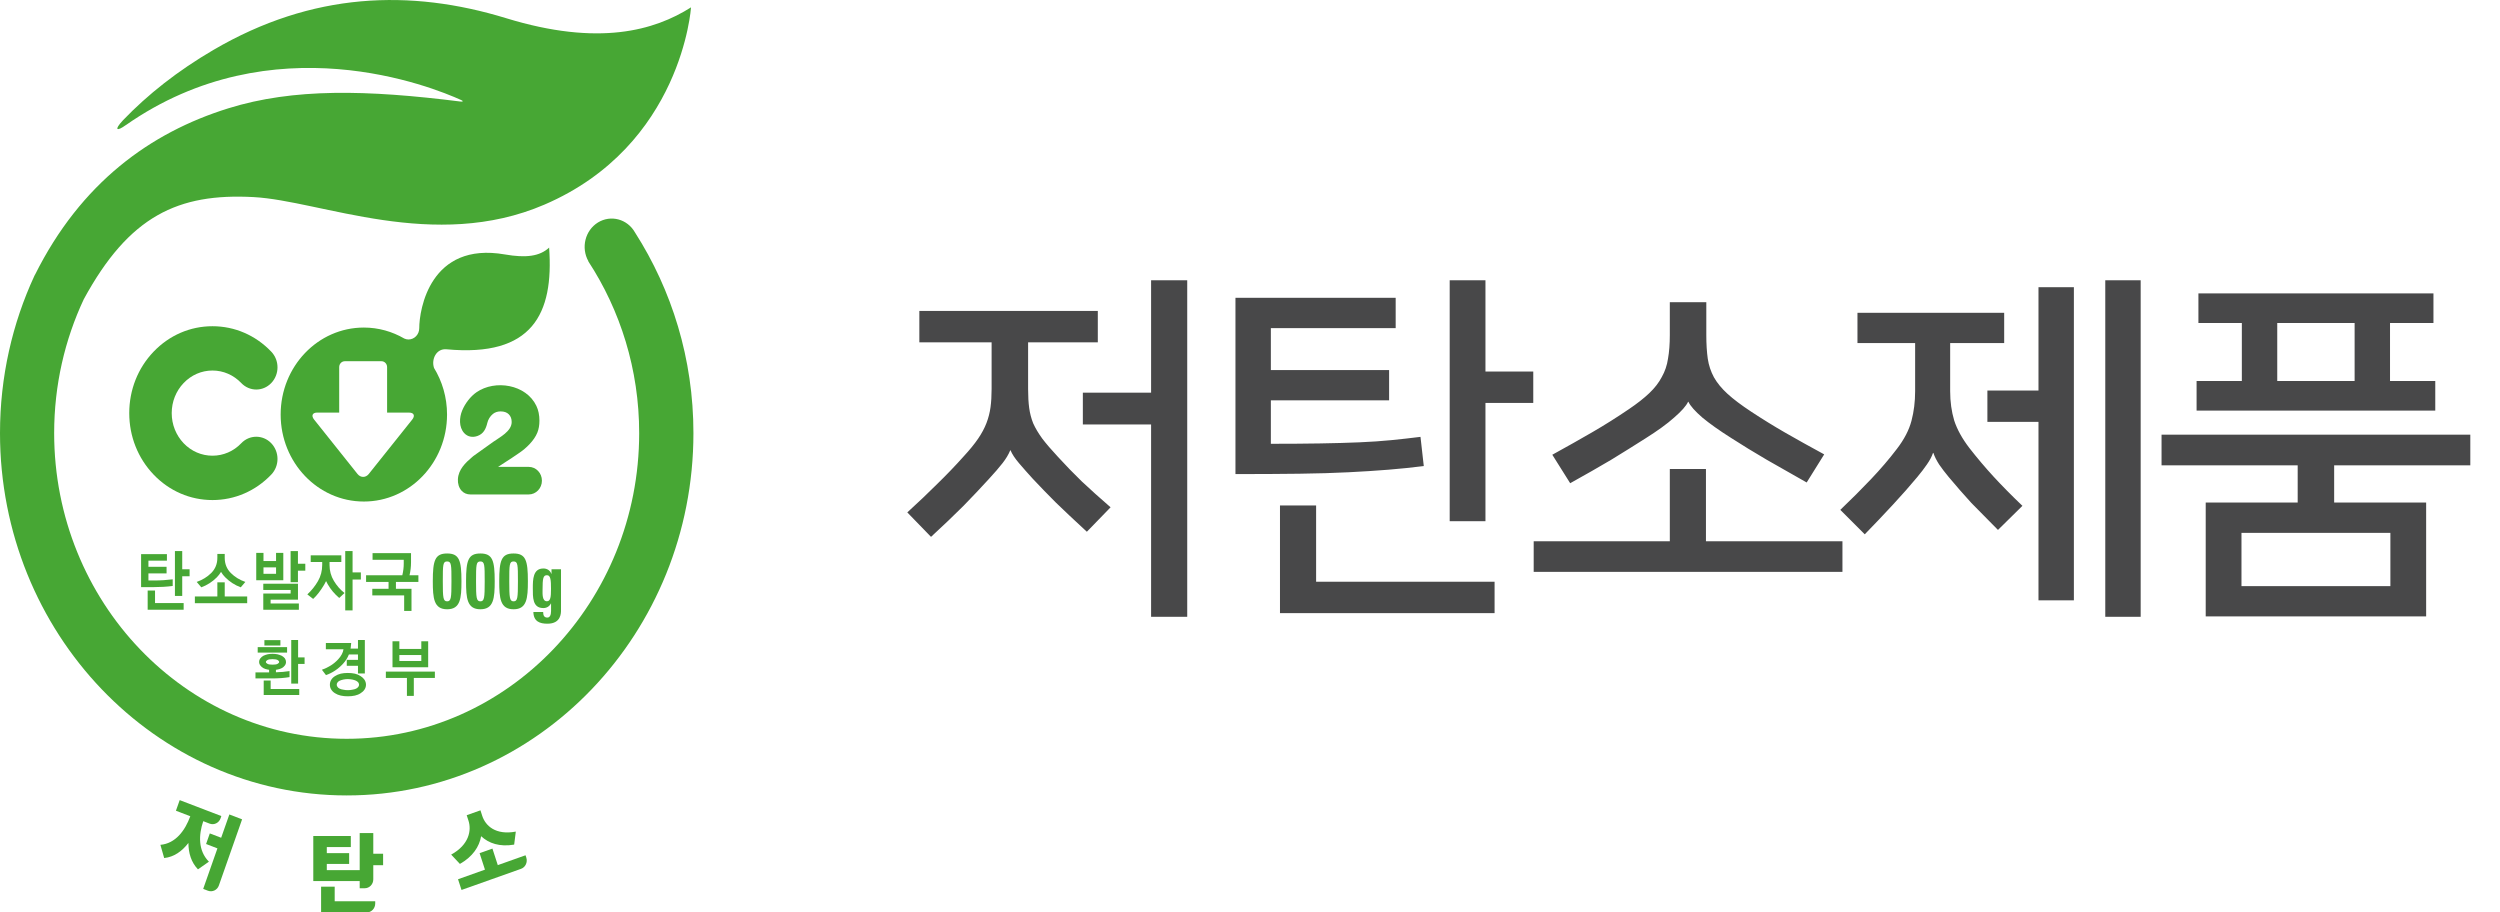 <svg width="137" height="50" viewBox="0 0 137 50" fill="none" xmlns="http://www.w3.org/2000/svg">
<path d="M55.36 24.68C55.267 24.907 55.127 25.14 54.94 25.38C54.753 25.62 54.5 25.913 54.18 26.26C53.767 26.713 53.307 27.2 52.8 27.72C52.293 28.227 51.7 28.793 51.02 29.42L49.72 28.08C50.32 27.533 50.867 27.013 51.36 26.52C51.867 26.027 52.347 25.527 52.8 25.02C53.133 24.66 53.4 24.333 53.6 24.04C53.8 23.747 53.953 23.46 54.06 23.18C54.167 22.9 54.24 22.613 54.28 22.32C54.32 22.027 54.34 21.693 54.34 21.32V18.76H50.38V17.04H60.16V18.76H56.34V21.32C56.34 21.72 56.36 22.067 56.4 22.36C56.44 22.653 56.513 22.933 56.62 23.2C56.74 23.467 56.907 23.747 57.12 24.04C57.333 24.32 57.62 24.653 57.98 25.04C58.407 25.507 58.84 25.953 59.28 26.38C59.733 26.807 60.26 27.28 60.86 27.8L59.56 29.14C58.88 28.513 58.313 27.98 57.86 27.54C57.407 27.087 56.987 26.653 56.6 26.24C56.32 25.933 56.067 25.647 55.84 25.38C55.613 25.113 55.46 24.88 55.38 24.68H55.36ZM63.08 33.8V23.26H59.34V21.52H63.08V15.36H65.06V33.8H63.08ZM76.123 21.94H69.643V24.32C70.67 24.32 71.57 24.313 72.343 24.3C73.13 24.287 73.843 24.267 74.483 24.24C75.123 24.213 75.71 24.173 76.243 24.12C76.776 24.067 77.31 24.007 77.843 23.94L78.023 25.54C77.383 25.62 76.737 25.687 76.083 25.74C75.43 25.793 74.703 25.84 73.903 25.88C73.117 25.92 72.216 25.947 71.203 25.96C70.203 25.973 69.037 25.98 67.703 25.98V16.32H76.483V17.98H69.643V20.28H76.123V21.94ZM84.023 22.08H81.403V28.56H79.443V15.36H81.403V20.36H84.023V22.08ZM72.123 31.88H81.903V33.6H70.143V27.7H72.123V31.88ZM92.506 22.02C92.4 22.247 92.146 22.533 91.746 22.88C91.36 23.227 90.826 23.613 90.146 24.04C89.56 24.413 88.94 24.8 88.286 25.2C87.633 25.587 86.886 26.013 86.046 26.48L85.066 24.92C85.866 24.48 86.6 24.067 87.266 23.68C87.933 23.293 88.6 22.873 89.266 22.42C89.72 22.113 90.093 21.82 90.386 21.54C90.68 21.26 90.906 20.967 91.066 20.66C91.24 20.353 91.353 20.02 91.406 19.66C91.473 19.287 91.506 18.853 91.506 18.36V16.56H93.506V18.36C93.506 18.853 93.533 19.287 93.586 19.66C93.64 20.02 93.753 20.36 93.926 20.68C94.1 20.987 94.346 21.287 94.666 21.58C94.986 21.873 95.42 22.2 95.966 22.56C96.593 22.973 97.22 23.36 97.846 23.72C98.473 24.08 99.18 24.473 99.966 24.9L99.006 26.44C98.26 26.013 97.533 25.6 96.826 25.2C96.12 24.787 95.466 24.387 94.866 24C94.213 23.587 93.686 23.213 93.286 22.88C92.886 22.533 92.633 22.247 92.526 22.02H92.506ZM100.966 29.66V31.34H84.046V29.66H91.506V25.7H93.486V29.66H100.966ZM105.929 24.82C105.863 25.02 105.749 25.233 105.589 25.46C105.443 25.673 105.269 25.9 105.069 26.14C104.669 26.62 104.223 27.127 103.729 27.66C103.236 28.193 102.723 28.733 102.189 29.28L100.849 27.94C101.449 27.367 102.009 26.807 102.529 26.26C103.049 25.713 103.523 25.16 103.949 24.6C104.349 24.08 104.616 23.567 104.749 23.06C104.883 22.553 104.949 22.013 104.949 21.44V18.8H101.789V17.14H109.829V18.8H106.869V21.44C106.869 22.013 106.943 22.547 107.089 23.04C107.249 23.533 107.529 24.04 107.929 24.56C108.356 25.107 108.796 25.627 109.249 26.12C109.703 26.613 110.229 27.147 110.829 27.72L109.489 29.04C108.956 28.507 108.469 28.013 108.029 27.56C107.603 27.093 107.189 26.62 106.789 26.14C106.589 25.9 106.416 25.673 106.269 25.46C106.123 25.233 106.016 25.02 105.949 24.82H105.929ZM111.709 15.74H113.649V32.9H111.709V23.12H108.909V21.4H111.709V15.74ZM117.309 33.8H115.369V15.36H117.309V33.8ZM135.373 23.82V25.5H127.912V27.54H132.953V33.78H120.873V27.54H125.913V25.5H118.453V23.82H135.373ZM120.373 20.88H122.853V17.7H120.473V16.08H133.353V17.7H130.973V20.88H133.453V22.5H120.373V20.88ZM130.993 29.2H122.833V32.12H130.993V29.2ZM124.793 20.88H129.033V17.7H124.793V20.88Z" fill="#484849"/>
<g clip-path="url(#clip0_303_26027)">
<path d="M11.643 20.305C12.24 20.305 12.799 20.549 13.222 20.991C13.676 21.465 14.411 21.465 14.865 20.991C15.321 20.517 15.321 19.745 14.865 19.271C14.005 18.37 12.86 17.877 11.643 17.877C10.425 17.877 9.281 18.37 8.418 19.271C7.556 20.17 7.083 21.366 7.083 22.639C7.083 23.913 7.558 25.107 8.418 26.008C9.279 26.909 10.425 27.403 11.643 27.403C12.86 27.403 14.005 26.909 14.865 26.008C15.321 25.534 15.321 24.765 14.865 24.289C14.411 23.815 13.673 23.815 13.222 24.289C12.799 24.731 12.24 24.972 11.643 24.972C11.046 24.972 10.487 24.731 10.063 24.289C9.643 23.847 9.41 23.262 9.41 22.639C9.41 22.015 9.643 21.43 10.063 20.991C10.484 20.549 11.046 20.305 11.643 20.305Z" fill="#47A734"/>
<path d="M28.976 25.585C28.976 25.585 27.645 25.585 27.293 25.585C27.906 25.197 28.296 24.93 28.433 24.834L28.47 24.809C28.823 24.571 29.265 24.156 29.446 23.709C29.523 23.518 29.561 23.299 29.561 23.053C29.561 22.746 29.504 22.474 29.394 22.243C28.83 21.059 27.133 20.794 26.118 21.491C25.782 21.722 25.488 22.108 25.328 22.494C25.168 22.877 25.138 23.402 25.436 23.731C25.634 23.947 25.906 23.984 26.167 23.891C26.491 23.773 26.625 23.513 26.705 23.176C26.75 22.99 26.853 22.813 27.013 22.683C27.126 22.592 27.267 22.545 27.434 22.545C27.629 22.545 27.779 22.599 27.883 22.705C27.988 22.813 28.04 22.948 28.04 23.127C28.04 23.638 27.377 23.965 27.034 24.21L25.941 24.991L25.866 25.055C25.511 25.355 25.121 25.728 25.093 26.258C25.079 26.504 25.152 26.732 25.291 26.887C25.415 27.025 25.584 27.096 25.779 27.096H28.973C29.373 27.096 29.697 26.757 29.697 26.342C29.699 25.924 29.375 25.585 28.976 25.585Z" fill="#47A734"/>
<path d="M11.138 45L11.488 45.135C11.732 45.228 12 45.096 12.087 44.843L12.129 44.72L9.847 43.846L9.641 44.428L10.428 44.73C10.143 45.511 9.624 46.223 8.79 46.297L8.997 47.021C9.537 46.962 9.974 46.65 10.325 46.194C10.327 46.749 10.477 47.252 10.848 47.64L11.448 47.22C10.851 46.616 10.881 45.756 11.138 45Z" fill="#47A734"/>
<path d="M11.995 48.522L13.267 44.9L12.569 44.632L12.12 45.909L11.497 45.671L11.293 46.253L11.915 46.491L11.135 48.711L11.396 48.812C11.64 48.903 11.909 48.773 11.995 48.522Z" fill="#47A734"/>
<path d="M20.562 49.512V49.389H18.341V48.591H17.596V50.001H20.094C20.355 50.001 20.562 49.782 20.562 49.512Z" fill="#47A734"/>
<path d="M20.456 45.653H19.711V47.684H17.909V47.343H19.133V46.751H17.909V46.42H19.225V45.813H17.168V48.284H19.711V48.676H19.988C20.247 48.676 20.456 48.458 20.456 48.188V47.414H20.994V46.785H20.456V45.653Z" fill="#47A734"/>
<path d="M26.367 45.825C26.785 46.216 27.384 46.42 28.176 46.285L28.266 45.572C27.159 45.779 26.602 45.251 26.425 44.705L26.329 44.406L25.575 44.673L25.673 44.973C25.845 45.501 25.709 46.294 24.724 46.832L25.203 47.343C25.906 46.945 26.263 46.4 26.367 45.825Z" fill="#47A734"/>
<path d="M28.842 46.997L28.799 46.869L27.279 47.409L26.985 46.503L26.282 46.753L26.576 47.657L25.1 48.183L25.291 48.77L28.55 47.613C28.792 47.529 28.924 47.252 28.842 46.997Z" fill="#47A734"/>
<path d="M30.092 13.569C29.575 14.05 28.818 14.143 27.678 13.945C23.563 13.223 22.975 16.973 22.975 17.985C22.975 18.328 22.71 18.604 22.383 18.604C22.301 18.604 22.226 18.584 22.155 18.552C21.5 18.171 20.745 17.95 19.939 17.95C17.42 17.95 15.38 20.084 15.38 22.717C15.38 25.347 17.42 27.484 19.939 27.484C22.458 27.484 24.498 25.35 24.498 22.717C24.498 21.772 24.233 20.892 23.777 20.151L23.782 20.153C23.629 19.691 23.908 19.087 24.468 19.141C29.168 19.581 30.355 17.209 30.092 13.569ZM22.59 22.992L20.207 25.976C20.04 26.187 19.763 26.187 19.593 25.976L17.213 22.992C17.044 22.781 17.121 22.609 17.384 22.609H18.588V20.116C18.588 19.939 18.724 19.795 18.895 19.795H20.907C21.074 19.795 21.213 19.939 21.213 20.116V22.611H22.418C22.682 22.609 22.759 22.783 22.59 22.992Z" fill="#47A734"/>
<path d="M34.799 12.741C34.383 12.002 33.476 11.759 32.769 12.191C32.063 12.628 31.828 13.576 32.244 14.315L32.237 14.318C33.993 17.002 35.027 20.244 35.027 23.734C35.027 32.973 27.835 40.486 18.997 40.486C10.158 40.486 2.968 32.973 2.968 23.734C2.968 21.104 3.551 18.618 4.59 16.4C7.076 11.83 9.758 10.575 13.904 10.801C17.582 11.002 23.788 13.817 29.84 11.211C37.38 7.967 37.868 0.403 37.868 0.403C35.866 1.67 32.818 2.556 27.737 0.997C22.486 -0.612 17.114 -0.435 11.692 2.738C9.732 3.885 8.096 5.179 6.743 6.587C6.74 6.587 6.74 6.589 6.74 6.591C6.212 7.156 6.421 7.201 6.888 6.859L6.886 6.864C14.954 1.211 23.711 4.772 25.276 5.484C25.436 5.558 25.335 5.575 25.238 5.565C20.087 4.917 16.08 4.826 12.512 5.936C8.228 7.269 4.428 10.03 1.918 15.057H1.913C1.906 15.072 1.899 15.089 1.892 15.104C1.89 15.106 1.887 15.109 1.887 15.111C0.679 17.719 0 20.644 0 23.734C0 34.682 8.522 43.59 18.999 43.59C29.476 43.59 38 34.682 38 23.734C38 19.667 36.816 15.892 34.799 12.741Z" fill="#47A734"/>
<path d="M9.464 32.111C9.126 32.155 8.766 32.175 8.383 32.175H7.732V30.365H9.147V30.726H8.134V31.062H9.128V31.421H8.134V31.811H8.435C8.794 31.811 9.135 31.789 9.464 31.747V32.111ZM10.064 33.415H8.092V32.361H8.496V33.049H10.064V33.415ZM9.986 32.656H9.586V30.198H9.986V31.197H10.39V31.58H9.986V32.656Z" fill="#47A734"/>
<path d="M13.546 32.686V33.054H10.679V32.686H11.911V31.912H12.315V32.686H13.546ZM12.315 30.569C12.315 30.898 12.425 31.178 12.653 31.404C12.865 31.617 13.13 31.779 13.445 31.89L13.194 32.185C12.872 32.067 12.588 31.883 12.343 31.637C12.252 31.544 12.174 31.448 12.113 31.34C12.047 31.448 11.972 31.544 11.883 31.637C11.636 31.885 11.351 32.067 11.032 32.185L10.78 31.89C11.093 31.779 11.358 31.617 11.572 31.404C11.798 31.178 11.911 30.898 11.911 30.569V30.357H12.315V30.569Z" fill="#47A734"/>
<path d="M14.439 30.298V30.745H15.128V30.298H15.525V31.797H14.042V30.298H14.439ZM16.376 33.415H14.428V32.526H15.927V32.33H14.428V31.988H16.329V32.862H14.829V33.071H16.378V33.415H16.376ZM14.439 31.092V31.445H15.128V31.092H14.439ZM16.327 31.905H15.925V30.2H16.327V30.893H16.731V31.273H16.327V31.905Z" fill="#47A734"/>
<path d="M18.059 30.804V30.962C18.059 31.276 18.137 31.568 18.296 31.831C18.454 32.094 18.644 32.315 18.879 32.496L18.59 32.769C18.332 32.55 18.12 32.3 17.958 32.013C17.925 31.959 17.897 31.902 17.869 31.843C17.836 31.914 17.8 31.983 17.761 32.047C17.565 32.376 17.366 32.634 17.161 32.821L16.842 32.573C17.077 32.356 17.269 32.113 17.424 31.846C17.577 31.58 17.657 31.286 17.657 30.957V30.799H17.027V30.431H18.705V30.799H18.059V30.804ZM19.321 30.2V31.367H19.775V31.757H19.321V33.449H18.919V30.2H19.321V30.2Z" fill="#47A734"/>
<path d="M22.524 30.314V30.812C22.524 31.06 22.496 31.296 22.442 31.524H22.928V31.89H21.697V32.266H22.55V33.479H22.148V32.627H20.402V32.266H21.293V31.89H20.061V31.524H22.047C22.099 31.306 22.125 31.095 22.125 30.893V30.677H20.416V30.311H22.524V30.314Z" fill="#47A734"/>
<path d="M25.288 31.851C25.288 32.786 25.234 33.388 24.503 33.388C23.772 33.388 23.718 32.786 23.718 31.851C23.718 30.711 23.835 30.331 24.503 30.331C25.17 30.331 25.288 30.711 25.288 31.851ZM24.266 31.861C24.266 32.762 24.284 32.953 24.503 32.953C24.721 32.953 24.74 32.762 24.74 31.861C24.74 30.942 24.736 30.768 24.503 30.768C24.27 30.765 24.266 30.942 24.266 31.861Z" fill="#47A734"/>
<path d="M27.11 31.851C27.11 32.786 27.055 33.388 26.325 33.388C25.594 33.388 25.54 32.786 25.54 31.851C25.54 30.711 25.657 30.331 26.325 30.331C26.992 30.331 27.11 30.711 27.11 31.851ZM26.087 31.861C26.087 32.762 26.106 32.953 26.325 32.953C26.543 32.953 26.562 32.762 26.562 31.861C26.562 30.942 26.557 30.768 26.325 30.768C26.092 30.765 26.087 30.942 26.087 31.861Z" fill="#47A734"/>
<path d="M28.928 31.851C28.928 32.786 28.874 33.388 28.143 33.388C27.413 33.388 27.358 32.786 27.358 31.851C27.358 30.711 27.476 30.331 28.143 30.331C28.813 30.331 28.928 30.711 28.928 31.851ZM27.908 31.861C27.908 32.762 27.927 32.953 28.146 32.953C28.364 32.953 28.383 32.762 28.383 31.861C28.383 30.942 28.378 30.768 28.146 30.768C27.911 30.765 27.908 30.942 27.908 31.861Z" fill="#47A734"/>
<path d="M30.743 31.193V33.44C30.743 33.59 30.75 34.179 29.998 34.179C29.589 34.179 29.241 34.064 29.229 33.538H29.765C29.765 33.629 29.777 33.705 29.812 33.757C29.847 33.813 29.908 33.843 29.995 33.843C30.132 33.843 30.198 33.703 30.198 33.484V33.069H30.19C30.108 33.236 29.953 33.322 29.774 33.322C29.173 33.322 29.199 32.715 29.199 32.229C29.199 31.755 29.206 31.153 29.777 31.153C29.972 31.153 30.139 31.247 30.216 31.448H30.223V31.195H30.743V31.193ZM29.97 32.949C30.167 32.949 30.195 32.723 30.195 32.266C30.195 31.792 30.176 31.522 29.974 31.522C29.767 31.522 29.732 31.679 29.732 32.337C29.732 32.538 29.706 32.949 29.97 32.949Z" fill="#47A734"/>
<path d="M14.75 36.706C14.719 36.703 14.689 36.696 14.66 36.689C14.576 36.676 14.498 36.65 14.432 36.613C14.364 36.578 14.31 36.529 14.268 36.468C14.223 36.411 14.2 36.347 14.2 36.276C14.2 36.205 14.221 36.139 14.268 36.077C14.31 36.021 14.367 35.974 14.432 35.937C14.501 35.903 14.576 35.876 14.66 35.856C14.743 35.839 14.834 35.829 14.935 35.829C15.034 35.829 15.126 35.839 15.21 35.856C15.293 35.876 15.37 35.903 15.441 35.937C15.509 35.974 15.563 36.021 15.61 36.077C15.652 36.139 15.673 36.205 15.673 36.276C15.673 36.347 15.652 36.411 15.61 36.468C15.563 36.529 15.509 36.578 15.441 36.613C15.37 36.65 15.295 36.676 15.21 36.689C15.18 36.696 15.152 36.701 15.121 36.706V36.841C15.384 36.834 15.631 36.814 15.866 36.775V37.106C15.582 37.153 15.262 37.178 14.907 37.178H14V36.846H14.747V36.706H14.75ZM15.732 35.763H14.122V35.463H15.732V35.763ZM16.399 38.086H14.451V37.293H14.832V37.757H16.399V38.086ZM15.366 35.377H14.489V35.078H15.366V35.377ZM14.935 36.423C15.065 36.423 15.156 36.411 15.213 36.377C15.267 36.347 15.297 36.313 15.297 36.276C15.297 36.239 15.269 36.203 15.215 36.168C15.156 36.139 15.062 36.121 14.933 36.121C14.801 36.121 14.71 36.139 14.656 36.168C14.597 36.203 14.571 36.239 14.571 36.276C14.571 36.313 14.599 36.347 14.656 36.377C14.714 36.411 14.809 36.423 14.935 36.423ZM16.336 37.462H15.96V35.073H16.336V36.026H16.691V36.384H16.336V37.462Z" fill="#47A734"/>
<path d="M19.246 35.235C19.236 35.336 19.227 35.417 19.222 35.471C19.215 35.498 19.213 35.522 19.21 35.542H19.617V35.073H19.993V36.905H19.617V36.487H19.003V36.161H19.617V35.866H19.119C19.046 36.055 18.938 36.22 18.804 36.367C18.529 36.667 18.214 36.873 17.864 36.996L17.64 36.703C18 36.576 18.301 36.384 18.533 36.129C18.7 35.945 18.799 35.763 18.823 35.581H17.857V35.235H19.246V35.235ZM20.056 37.521C20.056 37.62 20.028 37.706 19.977 37.786C19.922 37.868 19.852 37.934 19.763 37.988C19.673 38.049 19.57 38.091 19.45 38.118C19.328 38.145 19.198 38.157 19.06 38.157C18.919 38.157 18.792 38.145 18.674 38.118C18.552 38.091 18.449 38.047 18.357 37.988C18.265 37.931 18.197 37.863 18.15 37.784C18.101 37.708 18.078 37.62 18.078 37.521C18.078 37.428 18.101 37.337 18.15 37.256C18.2 37.175 18.265 37.109 18.357 37.052C18.449 36.991 18.552 36.949 18.674 36.917C18.79 36.89 18.919 36.878 19.06 36.878C19.201 36.878 19.328 36.89 19.45 36.917C19.57 36.947 19.673 36.991 19.763 37.052C19.852 37.106 19.922 37.173 19.977 37.254C20.028 37.337 20.056 37.428 20.056 37.521ZM19.676 37.521C19.676 37.482 19.659 37.44 19.636 37.401C19.605 37.364 19.563 37.33 19.509 37.303C19.45 37.276 19.384 37.256 19.307 37.239C19.227 37.227 19.145 37.214 19.06 37.214C18.975 37.214 18.895 37.224 18.818 37.239C18.738 37.256 18.672 37.276 18.616 37.303C18.557 37.33 18.517 37.364 18.494 37.401C18.465 37.44 18.453 37.482 18.453 37.521C18.453 37.561 18.465 37.602 18.494 37.639C18.517 37.678 18.557 37.713 18.616 37.74C18.67 37.767 18.738 37.784 18.818 37.796C18.895 37.814 18.973 37.821 19.06 37.821C19.145 37.821 19.227 37.814 19.307 37.796C19.384 37.784 19.45 37.767 19.509 37.74C19.563 37.713 19.608 37.678 19.636 37.639C19.662 37.602 19.676 37.563 19.676 37.521Z" fill="#47A734"/>
<path d="M23.831 36.804V37.151H22.677V38.135H22.299V37.151H21.145V36.804H23.831ZM21.509 36.566V35.142H21.885V35.562H23.088V35.142H23.464V36.566H21.509ZM23.088 36.222V35.896H21.885V36.222H23.088Z" fill="#47A734"/>
</g>
<defs>
<clipPath id="clip0_303_26027">
<rect width="38" height="50" fill="white"/>
</clipPath>
</defs>
</svg>
